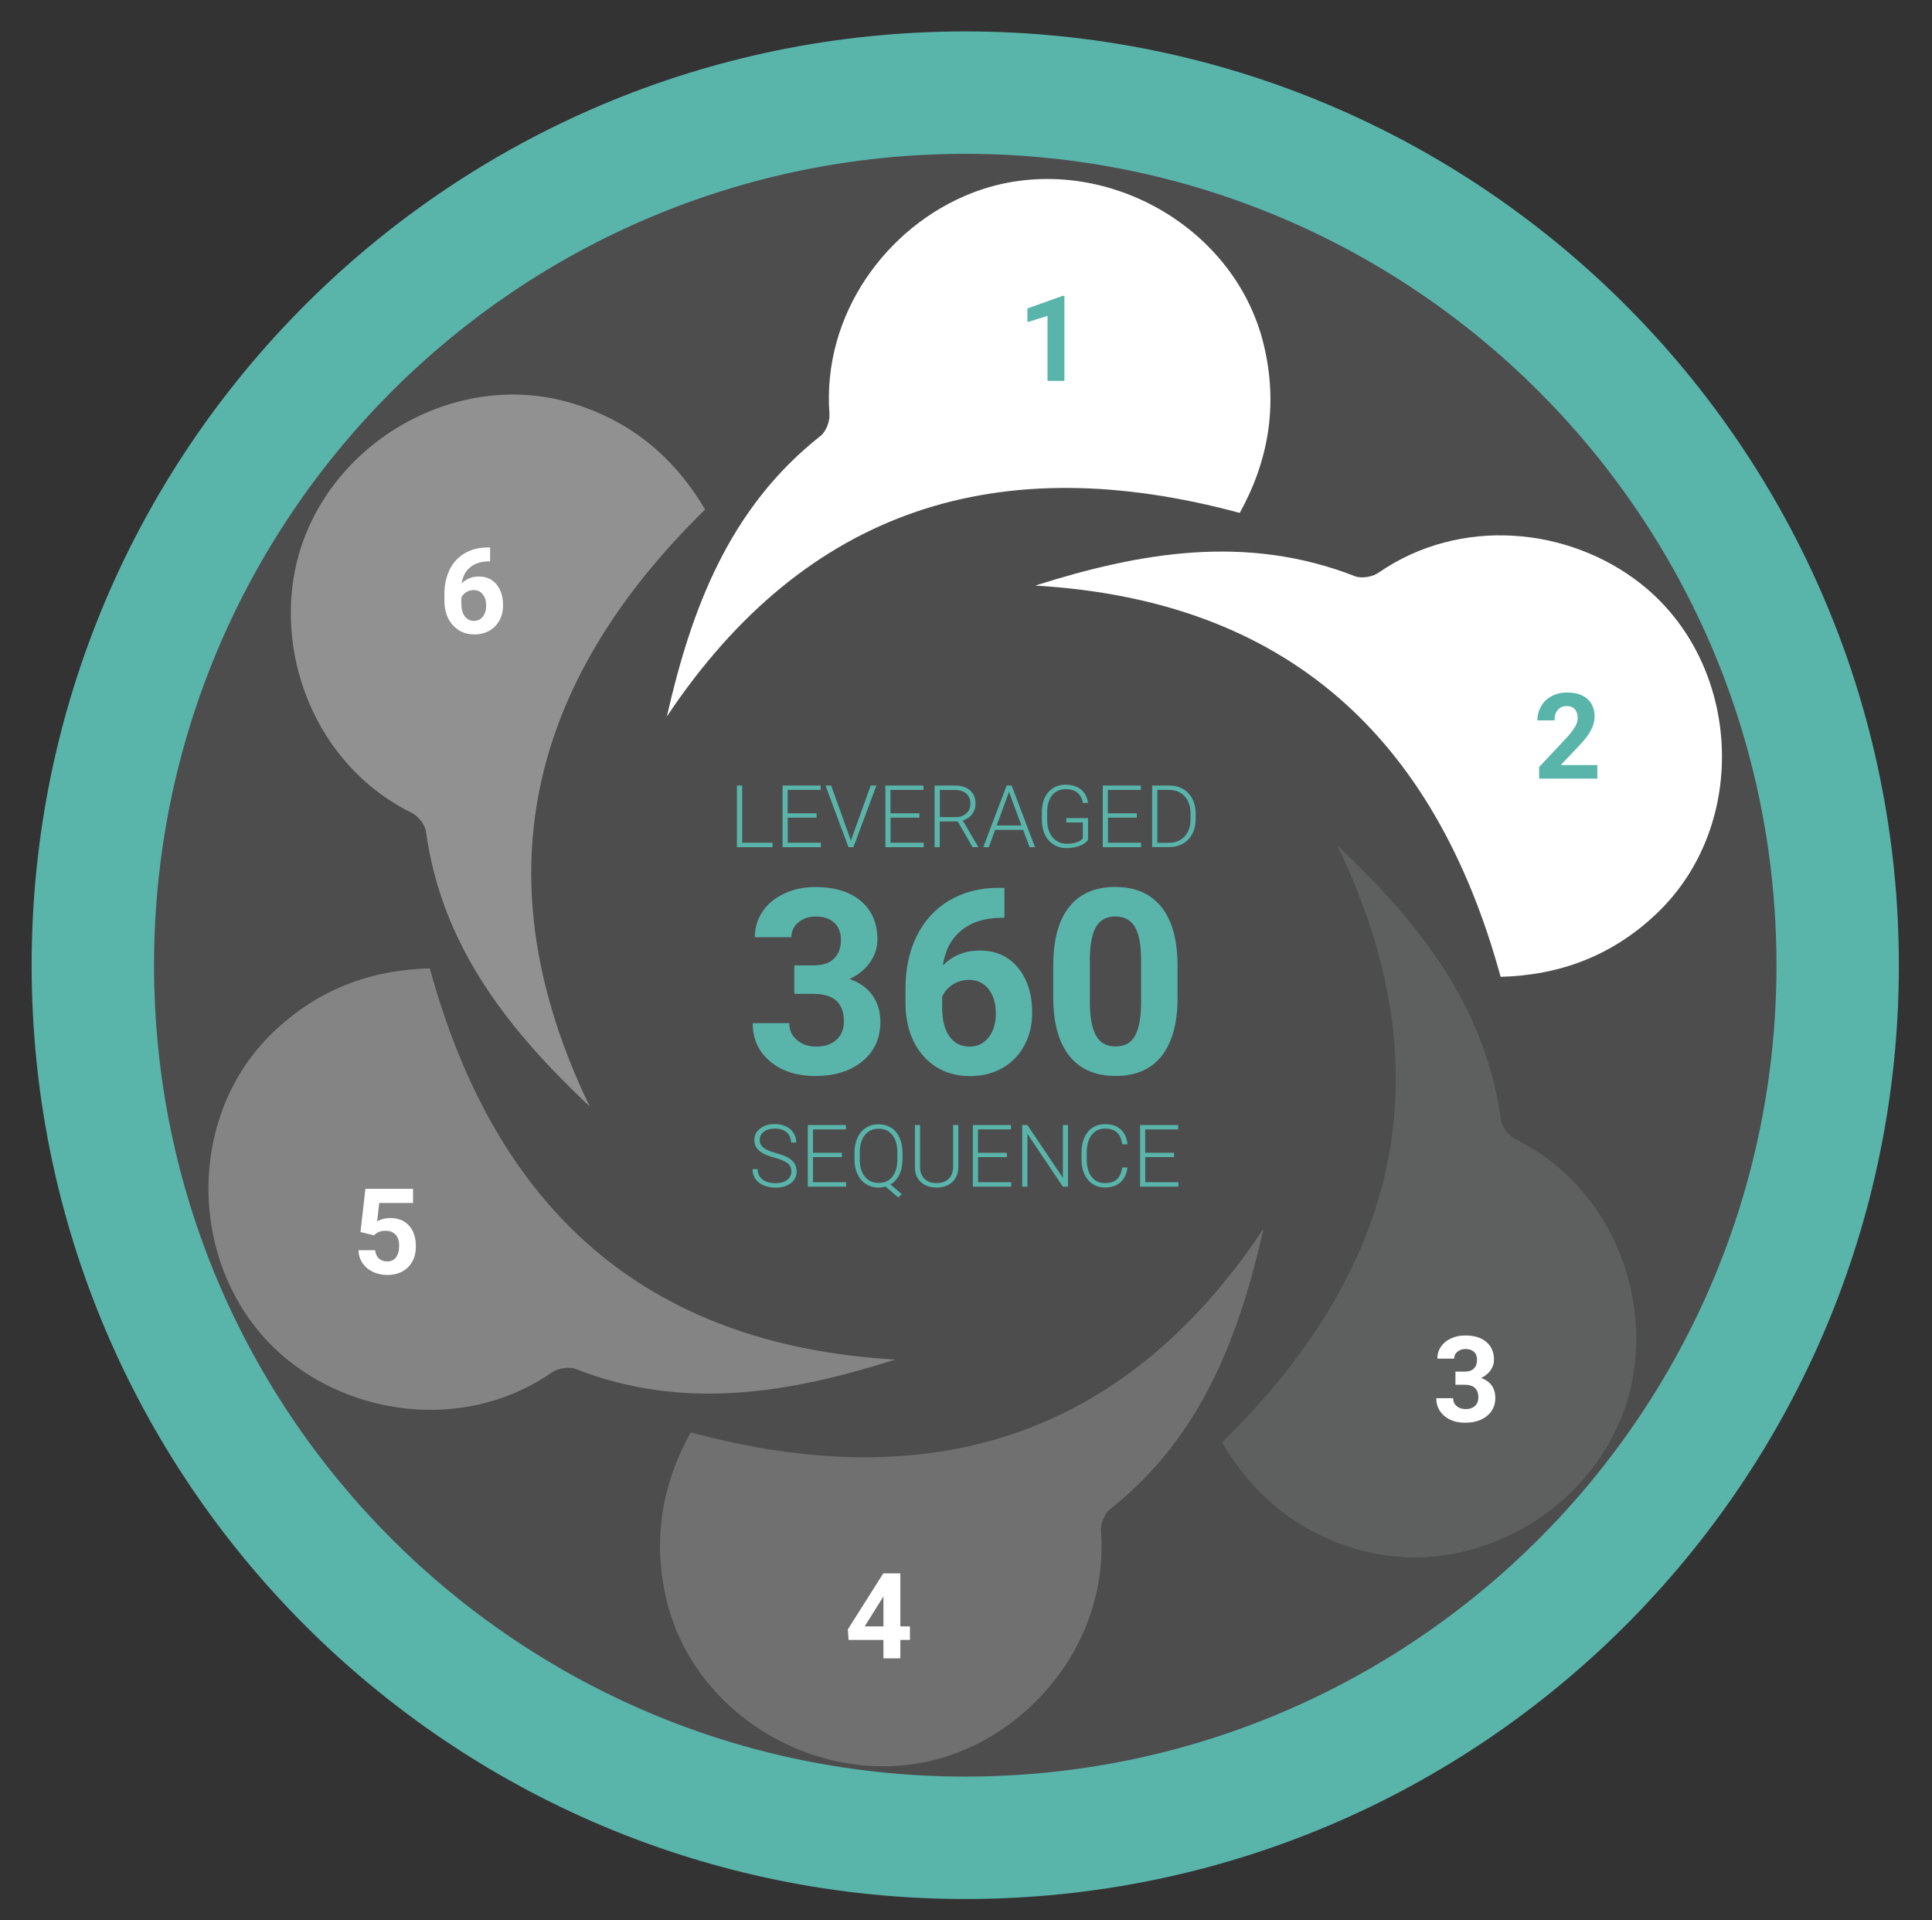 <?xml version="1.0" encoding="utf-8"?>
<!-- Generator: Adobe Illustrator 23.0.6, SVG Export Plug-In . SVG Version: 6.00 Build 0)  -->
<svg version="1.1" id="Layer_1" xmlns="http://www.w3.org/2000/svg" xmlns:xlink="http://www.w3.org/1999/xlink" x="0px" y="0px"
	 viewBox="0 0 25.95 25.787" style="enable-background:new 0 0 25.95 25.787;" xml:space="preserve">
<rect x="0" y="0" width="25.95" height="25.787" fill="#333333" stroke="none"/>
<style type="text/css">
	.st0{fill:#4D4D4E;}
	.st1{fill:#707071;}
	.st2{fill:#FFFFFF;}
	.st3{fill:#848484;}
	.st4{fill:#919191;}
	.st5{fill:#5E5F5F;}
	.st6{fill:#59B4AA;}
</style>
<circle class="st0" cx="13.045" cy="13.061" r="11.215"/>
<path class="st1" d="M16.972,16.501c-0.328,1.442-0.835,2.799-2.064,3.768c-0.074,0.058-0.127,0.197-0.12,0.293
	c0.101,1.341-0.771,2.524-1.913,2.969c-1.605,0.625-3.521-0.367-3.922-2.044c-0.194-0.812-0.059-1.557,0.324-2.252
	C12.498,20.104,15.095,19.314,16.972,16.501z"/>
<path class="st2" d="M8.957,9.622c0.328-1.442,0.835-2.799,2.064-3.768c0.074-0.058,0.127-0.197,0.12-0.293
	c-0.101-1.341,0.771-2.524,1.913-2.969c1.605-0.625,3.521,0.367,3.922,2.044c0.194,0.812,0.059,1.557-0.324,2.252
	C13.431,6.018,10.834,6.809,8.957,9.622z"/>
<path class="st3" d="M12.025,18.258c-1.409,0.447-2.836,0.696-4.295,0.126c-0.087-0.034-0.234-0.01-0.314,0.045
	c-1.106,0.766-2.567,0.612-3.528-0.148c-1.352-1.068-1.465-3.223-0.221-4.417c0.602-0.579,1.313-0.839,2.106-0.86
	C6.654,16.223,8.649,18.062,12.025,18.258z"/>
<path class="st2" d="M13.904,7.864c1.409-0.447,2.836-0.696,4.295-0.126c0.087,0.034,0.234,0.01,0.314-0.045
	c1.106-0.766,2.567-0.612,3.528,0.148c1.352,1.068,1.465,3.223,0.221,4.417c-0.602,0.579-1.313,0.839-2.106,0.86
	C19.275,9.9,17.28,8.06,13.904,7.864z"/>
<path class="st4" d="M7.921,14.859c-1.076-1.014-1.987-2.14-2.199-3.691c-0.013-0.093-0.105-0.21-0.192-0.252
	C4.323,10.322,3.747,8.97,3.944,7.76C4.22,6.06,6.047,4.913,7.696,5.419c0.799,0.245,1.372,0.74,1.775,1.423
	C7.088,9.176,6.45,11.814,7.921,14.859z"/>
<path class="st5" d="M17.963,11.355c1.076,1.014,1.987,2.14,2.199,3.691c0.013,0.093,0.105,0.21,0.192,0.252
	c1.207,0.594,1.783,1.945,1.586,3.155c-0.276,1.701-2.104,2.847-3.752,2.341c-0.799-0.245-1.372-0.74-1.775-1.423
	C18.795,17.039,19.433,14.401,17.963,11.355z"/>
<g>
	<path class="st6" d="M9.968,11.317h0.409v0.06H9.898v-0.828h0.071V11.317z"/>
	<path class="st6" d="M10.969,10.98h-0.388v0.337h0.445v0.06h-0.515v-0.828h0.512v0.059h-0.443v0.314h0.388V10.98z"/>
	<path class="st6" d="M11.424,11.274l0.005,0.018l0.005-0.018l0.261-0.725h0.077l-0.309,0.828h-0.067l-0.308-0.828h0.076
		L11.424,11.274z"/>
	<path class="st6" d="M12.35,10.98h-0.388v0.337h0.445v0.06h-0.515v-0.828h0.512v0.059h-0.443v0.314h0.388V10.98z"/>
	<path class="st6" d="M12.864,11.032h-0.241v0.345h-0.07v-0.828h0.269c0.089,0,0.158,0.022,0.207,0.064
		c0.05,0.043,0.074,0.103,0.074,0.18c0,0.054-0.015,0.1-0.047,0.141c-0.031,0.041-0.073,0.069-0.125,0.084l0.207,0.352v0.007h-0.075
		L12.864,11.032z M12.624,10.973h0.215c0.059,0,0.106-0.017,0.141-0.05c0.036-0.033,0.054-0.076,0.054-0.13
		c0-0.058-0.019-0.103-0.056-0.136c-0.037-0.032-0.089-0.049-0.156-0.049h-0.198V10.973z"/>
	<path class="st6" d="M13.742,11.145h-0.376l-0.085,0.232h-0.074l0.314-0.828h0.067l0.314,0.828h-0.073L13.742,11.145z
		 M13.387,11.085h0.332l-0.166-0.451L13.387,11.085z"/>
	<path class="st6" d="M14.614,11.279c-0.024,0.035-0.062,0.061-0.114,0.081c-0.052,0.019-0.11,0.029-0.174,0.029
		c-0.065,0-0.123-0.016-0.173-0.047c-0.05-0.031-0.09-0.074-0.117-0.132c-0.028-0.057-0.042-0.122-0.042-0.196V10.91
		c0-0.115,0.029-0.206,0.087-0.272c0.058-0.067,0.136-0.1,0.234-0.1c0.085,0,0.154,0.022,0.206,0.065
		c0.052,0.043,0.083,0.103,0.093,0.18h-0.07c-0.01-0.061-0.035-0.108-0.074-0.139c-0.039-0.031-0.09-0.046-0.154-0.046
		c-0.077,0-0.139,0.027-0.184,0.082c-0.045,0.055-0.067,0.133-0.067,0.233v0.098c0,0.063,0.01,0.119,0.032,0.167
		c0.022,0.049,0.052,0.086,0.092,0.113c0.04,0.026,0.086,0.04,0.138,0.04c0.06,0,0.112-0.009,0.155-0.028
		c0.028-0.012,0.049-0.027,0.062-0.044v-0.214h-0.222v-0.059h0.292V11.279z"/>
	<path class="st6" d="M15.27,10.98h-0.388v0.337h0.445v0.06h-0.515v-0.828h0.512v0.059h-0.443v0.314h0.388V10.98z"/>
	<path class="st6" d="M15.475,11.377v-0.828h0.232c0.068,0,0.129,0.015,0.182,0.046c0.054,0.031,0.096,0.075,0.126,0.132
		c0.03,0.058,0.045,0.123,0.045,0.197v0.076c0,0.074-0.015,0.14-0.045,0.197c-0.03,0.058-0.072,0.102-0.127,0.133
		c-0.055,0.031-0.117,0.046-0.188,0.046H15.475z M15.545,10.608v0.71h0.157c0.087,0,0.157-0.029,0.21-0.086
		c0.053-0.058,0.079-0.136,0.079-0.235v-0.073c0-0.096-0.026-0.172-0.078-0.229c-0.052-0.057-0.12-0.086-0.205-0.087H15.545z"/>
	<path class="st6" d="M10.629,15.732c0-0.046-0.016-0.083-0.048-0.109c-0.032-0.026-0.091-0.052-0.177-0.076
		c-0.086-0.024-0.148-0.05-0.188-0.079c-0.056-0.041-0.084-0.093-0.084-0.158c0-0.064,0.026-0.115,0.078-0.155
		c0.052-0.04,0.119-0.06,0.2-0.06c0.055,0,0.104,0.011,0.148,0.032c0.043,0.021,0.077,0.05,0.101,0.089
		c0.024,0.038,0.036,0.08,0.036,0.127h-0.07c0-0.056-0.019-0.102-0.058-0.136c-0.039-0.035-0.091-0.051-0.156-0.051
		c-0.063,0-0.114,0.014-0.151,0.042c-0.038,0.028-0.056,0.065-0.056,0.111c0,0.042,0.017,0.076,0.05,0.103
		c0.034,0.027,0.088,0.05,0.162,0.071c0.074,0.02,0.131,0.041,0.169,0.063c0.038,0.022,0.067,0.048,0.086,0.078
		c0.019,0.031,0.029,0.066,0.029,0.108c0,0.065-0.026,0.118-0.078,0.157c-0.052,0.04-0.121,0.06-0.206,0.06
		c-0.058,0-0.112-0.011-0.16-0.031c-0.049-0.021-0.086-0.05-0.111-0.088c-0.025-0.037-0.038-0.08-0.038-0.129h0.07
		c0,0.059,0.022,0.104,0.065,0.138c0.044,0.034,0.102,0.05,0.174,0.05c0.065,0,0.116-0.014,0.156-0.042
		C10.609,15.817,10.629,15.779,10.629,15.732z"/>
	<path class="st6" d="M11.308,15.539H10.92v0.337h0.445v0.06H10.85v-0.828h0.512v0.059H10.92v0.314h0.388V15.539z"/>
	<path class="st6" d="M12.122,15.567c0,0.079-0.014,0.147-0.042,0.206c-0.028,0.059-0.067,0.103-0.119,0.133l0.151,0.131
		l-0.048,0.044l-0.169-0.146c-0.031,0.008-0.062,0.013-0.095,0.013c-0.063,0-0.119-0.016-0.168-0.047
		c-0.049-0.031-0.087-0.075-0.114-0.132c-0.027-0.057-0.041-0.122-0.041-0.197v-0.093c0-0.075,0.014-0.142,0.04-0.2
		c0.027-0.058,0.065-0.103,0.114-0.134c0.049-0.031,0.105-0.047,0.168-0.047c0.065,0,0.121,0.016,0.17,0.046
		c0.049,0.031,0.087,0.076,0.113,0.134c0.027,0.058,0.04,0.125,0.04,0.201V15.567z M12.053,15.477c0-0.1-0.022-0.178-0.067-0.234
		c-0.045-0.057-0.107-0.085-0.186-0.085c-0.077,0-0.138,0.029-0.184,0.085c-0.045,0.057-0.068,0.136-0.068,0.237v0.087
		c0,0.098,0.022,0.176,0.068,0.233c0.045,0.057,0.107,0.086,0.185,0.086c0.079,0,0.141-0.028,0.185-0.084
		c0.045-0.057,0.067-0.136,0.067-0.237V15.477z"/>
	<path class="st6" d="M12.872,15.108v0.565c0,0.056-0.012,0.104-0.037,0.146s-0.058,0.074-0.103,0.096
		c-0.044,0.022-0.095,0.033-0.152,0.033c-0.087,0-0.157-0.024-0.21-0.072c-0.053-0.047-0.08-0.113-0.081-0.198v-0.57h0.069v0.56
		c0,0.069,0.02,0.124,0.06,0.162c0.04,0.039,0.094,0.058,0.162,0.058s0.122-0.019,0.162-0.058c0.04-0.039,0.06-0.093,0.06-0.161
		v-0.561H12.872z"/>
	<path class="st6" d="M13.525,15.539h-0.388v0.337h0.445v0.06h-0.515v-0.828h0.512v0.059h-0.443v0.314h0.388V15.539z"/>
	<path class="st6" d="M14.346,15.936h-0.07L13.8,15.227v0.709H13.73v-0.828H13.8l0.476,0.709v-0.709h0.069V15.936z"/>
	<path class="st6" d="M15.143,15.678c-0.01,0.087-0.041,0.154-0.093,0.2s-0.123,0.069-0.211,0.069c-0.062,0-0.116-0.016-0.163-0.046
		c-0.047-0.031-0.084-0.074-0.11-0.131c-0.026-0.056-0.039-0.121-0.039-0.193V15.47c0-0.074,0.013-0.139,0.039-0.196
		c0.026-0.057,0.063-0.101,0.111-0.132c0.048-0.031,0.104-0.046,0.167-0.046c0.089,0,0.159,0.024,0.21,0.072
		c0.052,0.047,0.081,0.113,0.09,0.199h-0.071c-0.017-0.141-0.093-0.211-0.229-0.211c-0.075,0-0.135,0.027-0.18,0.084
		c-0.044,0.056-0.067,0.134-0.067,0.233v0.101c0,0.096,0.022,0.172,0.065,0.229c0.043,0.057,0.102,0.085,0.176,0.085
		c0.073,0,0.128-0.017,0.165-0.052c0.037-0.036,0.06-0.088,0.069-0.158H15.143z"/>
	<path class="st6" d="M15.771,15.539h-0.388v0.337h0.445v0.06h-0.515v-0.828h0.512v0.059h-0.443v0.314h0.388V15.539z"/>
</g>
<g>
	<path class="st6" d="M10.667,12.964h0.261c0.124,0,0.217-0.031,0.277-0.093c0.06-0.062,0.09-0.145,0.09-0.247
		c0-0.1-0.03-0.177-0.089-0.232c-0.06-0.055-0.141-0.084-0.245-0.084c-0.094,0-0.172,0.026-0.236,0.077
		c-0.063,0.052-0.095,0.119-0.095,0.201h-0.491c0-0.128,0.035-0.244,0.105-0.347c0.069-0.103,0.167-0.182,0.292-0.24
		c0.125-0.058,0.263-0.087,0.413-0.087c0.261,0,0.466,0.063,0.614,0.188c0.148,0.125,0.222,0.297,0.222,0.516
		c0,0.113-0.034,0.218-0.103,0.313c-0.069,0.094-0.159,0.168-0.271,0.218c0.139,0.05,0.243,0.125,0.311,0.224
		c0.068,0.099,0.103,0.217,0.103,0.352c0,0.22-0.08,0.395-0.24,0.528c-0.16,0.132-0.371,0.199-0.635,0.199
		c-0.247,0-0.448-0.065-0.605-0.195c-0.156-0.13-0.235-0.302-0.235-0.515h0.491c0,0.093,0.035,0.169,0.104,0.227
		c0.069,0.059,0.155,0.088,0.257,0.088c0.117,0,0.208-0.031,0.274-0.093c0.066-0.061,0.099-0.143,0.099-0.245
		c0-0.247-0.136-0.37-0.407-0.37h-0.259V12.964z"/>
	<path class="st6" d="M13.491,11.921v0.404h-0.047c-0.222,0.003-0.4,0.06-0.535,0.173c-0.135,0.112-0.216,0.267-0.244,0.467
		c0.131-0.134,0.297-0.2,0.497-0.2c0.215,0,0.385,0.077,0.512,0.231c0.127,0.154,0.19,0.356,0.19,0.607
		c0,0.16-0.035,0.306-0.105,0.436c-0.069,0.13-0.168,0.231-0.295,0.304c-0.127,0.072-0.271,0.108-0.432,0.108
		c-0.26,0-0.47-0.09-0.63-0.271c-0.16-0.181-0.24-0.423-0.24-0.725v-0.176c0-0.268,0.05-0.505,0.152-0.71
		c0.101-0.205,0.247-0.364,0.436-0.476s0.409-0.17,0.659-0.17H13.491z M13.013,13.159c-0.079,0-0.151,0.021-0.215,0.062
		c-0.065,0.041-0.112,0.096-0.143,0.164v0.149c0,0.164,0.032,0.291,0.097,0.383c0.065,0.093,0.155,0.138,0.271,0.138
		c0.105,0,0.19-0.041,0.256-0.124c0.065-0.083,0.097-0.19,0.097-0.323c0-0.134-0.033-0.242-0.098-0.325
		C13.212,13.2,13.124,13.159,13.013,13.159z"/>
	<path class="st6" d="M15.817,13.395c0,0.341-0.071,0.602-0.212,0.783c-0.141,0.181-0.349,0.271-0.621,0.271
		c-0.269,0-0.475-0.089-0.618-0.266c-0.143-0.178-0.215-0.432-0.219-0.764v-0.454c0-0.345,0.072-0.607,0.214-0.786
		c0.143-0.179,0.349-0.268,0.618-0.268c0.269,0,0.475,0.089,0.618,0.266c0.143,0.177,0.215,0.431,0.219,0.763V13.395z
		 M15.327,12.895c0-0.204-0.028-0.354-0.084-0.448c-0.056-0.093-0.144-0.14-0.262-0.14c-0.115,0-0.2,0.045-0.255,0.133
		c-0.055,0.089-0.084,0.228-0.087,0.417v0.601c0,0.201,0.027,0.351,0.082,0.449c0.055,0.098,0.143,0.146,0.264,0.146
		c0.12,0,0.206-0.047,0.259-0.141c0.053-0.094,0.081-0.237,0.083-0.432V12.895z"/>
</g>
<g>
	<path class="st6" d="M14.297,5.115H14.07V4.242L13.8,4.326V4.142l0.473-0.169h0.024V5.115z"/>
</g>
<g>
	<path class="st6" d="M21.455,10.456h-0.782v-0.155l0.369-0.394c0.051-0.055,0.088-0.104,0.113-0.145
		c0.024-0.041,0.036-0.081,0.036-0.118c0-0.051-0.013-0.091-0.038-0.119c-0.025-0.029-0.062-0.043-0.109-0.043
		c-0.052,0-0.092,0.018-0.121,0.053c-0.03,0.035-0.044,0.082-0.044,0.139H20.65c0-0.069,0.016-0.133,0.05-0.19
		c0.033-0.058,0.08-0.103,0.141-0.135c0.06-0.033,0.129-0.049,0.206-0.049c0.118,0,0.209,0.028,0.273,0.085
		c0.065,0.057,0.098,0.136,0.098,0.239c0,0.057-0.015,0.114-0.044,0.173c-0.029,0.058-0.079,0.127-0.151,0.204l-0.259,0.273h0.491
		V10.456z"/>
</g>
<g>
	<path class="st2" d="M19.549,18.42h0.121c0.058,0,0.1-0.014,0.128-0.043c0.028-0.029,0.041-0.067,0.041-0.115
		c0-0.046-0.013-0.082-0.04-0.107c-0.028-0.026-0.066-0.039-0.114-0.039c-0.043,0-0.079,0.012-0.109,0.036
		c-0.03,0.024-0.044,0.055-0.044,0.093h-0.226c0-0.06,0.016-0.113,0.048-0.16c0.032-0.047,0.077-0.085,0.135-0.111
		c0.058-0.027,0.121-0.04,0.191-0.04c0.121,0,0.215,0.029,0.284,0.087c0.068,0.058,0.103,0.137,0.103,0.239
		c0,0.052-0.016,0.1-0.048,0.144c-0.032,0.044-0.074,0.078-0.125,0.101c0.064,0.023,0.112,0.058,0.144,0.103
		c0.031,0.046,0.047,0.1,0.047,0.163c0,0.101-0.037,0.183-0.111,0.243c-0.074,0.061-0.172,0.092-0.294,0.092
		c-0.114,0-0.207-0.03-0.279-0.09c-0.073-0.061-0.109-0.14-0.109-0.239h0.226c0,0.043,0.016,0.078,0.048,0.106
		c0.032,0.027,0.073,0.04,0.119,0.04c0.054,0,0.096-0.014,0.127-0.043c0.03-0.028,0.045-0.066,0.045-0.113
		c0-0.114-0.062-0.171-0.187-0.171h-0.121V18.42z"/>
</g>
<g>
	<path class="st2" d="M12.093,21.841h0.129v0.182h-0.129v0.247h-0.227v-0.247h-0.468l-0.01-0.142l0.476-0.752h0.229V21.841z
		 M11.614,21.841h0.252v-0.403l-0.015,0.025L11.614,21.841z"/>
</g>
<g>
	<path class="st2" d="M4.842,16.545l0.066-0.58h0.64v0.19H5.094l-0.028,0.245c0.054-0.028,0.111-0.043,0.172-0.043
		c0.109,0,0.194,0.034,0.255,0.101c0.062,0.067,0.093,0.161,0.093,0.282c0,0.074-0.015,0.14-0.046,0.198
		c-0.031,0.058-0.076,0.103-0.134,0.136c-0.058,0.031-0.127,0.048-0.205,0.048c-0.069,0-0.133-0.014-0.192-0.042
		c-0.059-0.028-0.106-0.067-0.14-0.118c-0.034-0.05-0.052-0.108-0.054-0.173h0.224c0.005,0.048,0.021,0.085,0.05,0.111
		c0.028,0.027,0.066,0.04,0.112,0.04c0.051,0,0.091-0.018,0.118-0.055c0.028-0.037,0.042-0.088,0.042-0.156
		c0-0.065-0.016-0.115-0.048-0.149c-0.032-0.034-0.077-0.052-0.136-0.052c-0.054,0-0.098,0.014-0.131,0.042l-0.022,0.02
		L4.842,16.545z"/>
</g>
<g>
	<path class="st2" d="M6.583,7.352v0.187H6.561C6.459,7.54,6.376,7.567,6.314,7.619c-0.063,0.052-0.1,0.124-0.112,0.216
		c0.061-0.062,0.137-0.093,0.23-0.093c0.099,0,0.178,0.035,0.237,0.106c0.058,0.071,0.088,0.165,0.088,0.281
		c0,0.075-0.016,0.142-0.048,0.201c-0.032,0.06-0.078,0.107-0.136,0.14c-0.059,0.033-0.125,0.05-0.2,0.05
		c-0.12,0-0.217-0.042-0.291-0.125C6.006,8.312,5.969,8.2,5.969,8.061V7.979c0-0.124,0.024-0.233,0.07-0.328
		c0.046-0.095,0.114-0.168,0.201-0.22C6.328,7.379,6.43,7.353,6.546,7.352H6.583z M6.362,7.924c-0.037,0-0.07,0.01-0.1,0.028
		c-0.03,0.019-0.052,0.044-0.066,0.076v0.069c0,0.076,0.015,0.135,0.045,0.177c0.03,0.042,0.072,0.064,0.125,0.064
		c0.049,0,0.088-0.019,0.118-0.057C6.515,8.242,6.53,8.193,6.53,8.132c0-0.062-0.015-0.112-0.046-0.15
		C6.454,7.943,6.413,7.924,6.362,7.924z"/>
</g>
<path class="st6" d="M12.965,0.422c-6.926,0-12.54,5.614-12.54,12.54c0,6.925,5.614,12.54,12.54,12.54s12.54-5.614,12.54-12.54
	C25.504,6.036,19.89,0.422,12.965,0.422z M12.965,23.858c-6.018,0-10.896-4.879-10.896-10.896c0-6.018,4.879-10.896,10.896-10.896
	s10.896,4.878,10.896,10.896C23.861,18.98,18.982,23.858,12.965,23.858z"/>
</svg>
